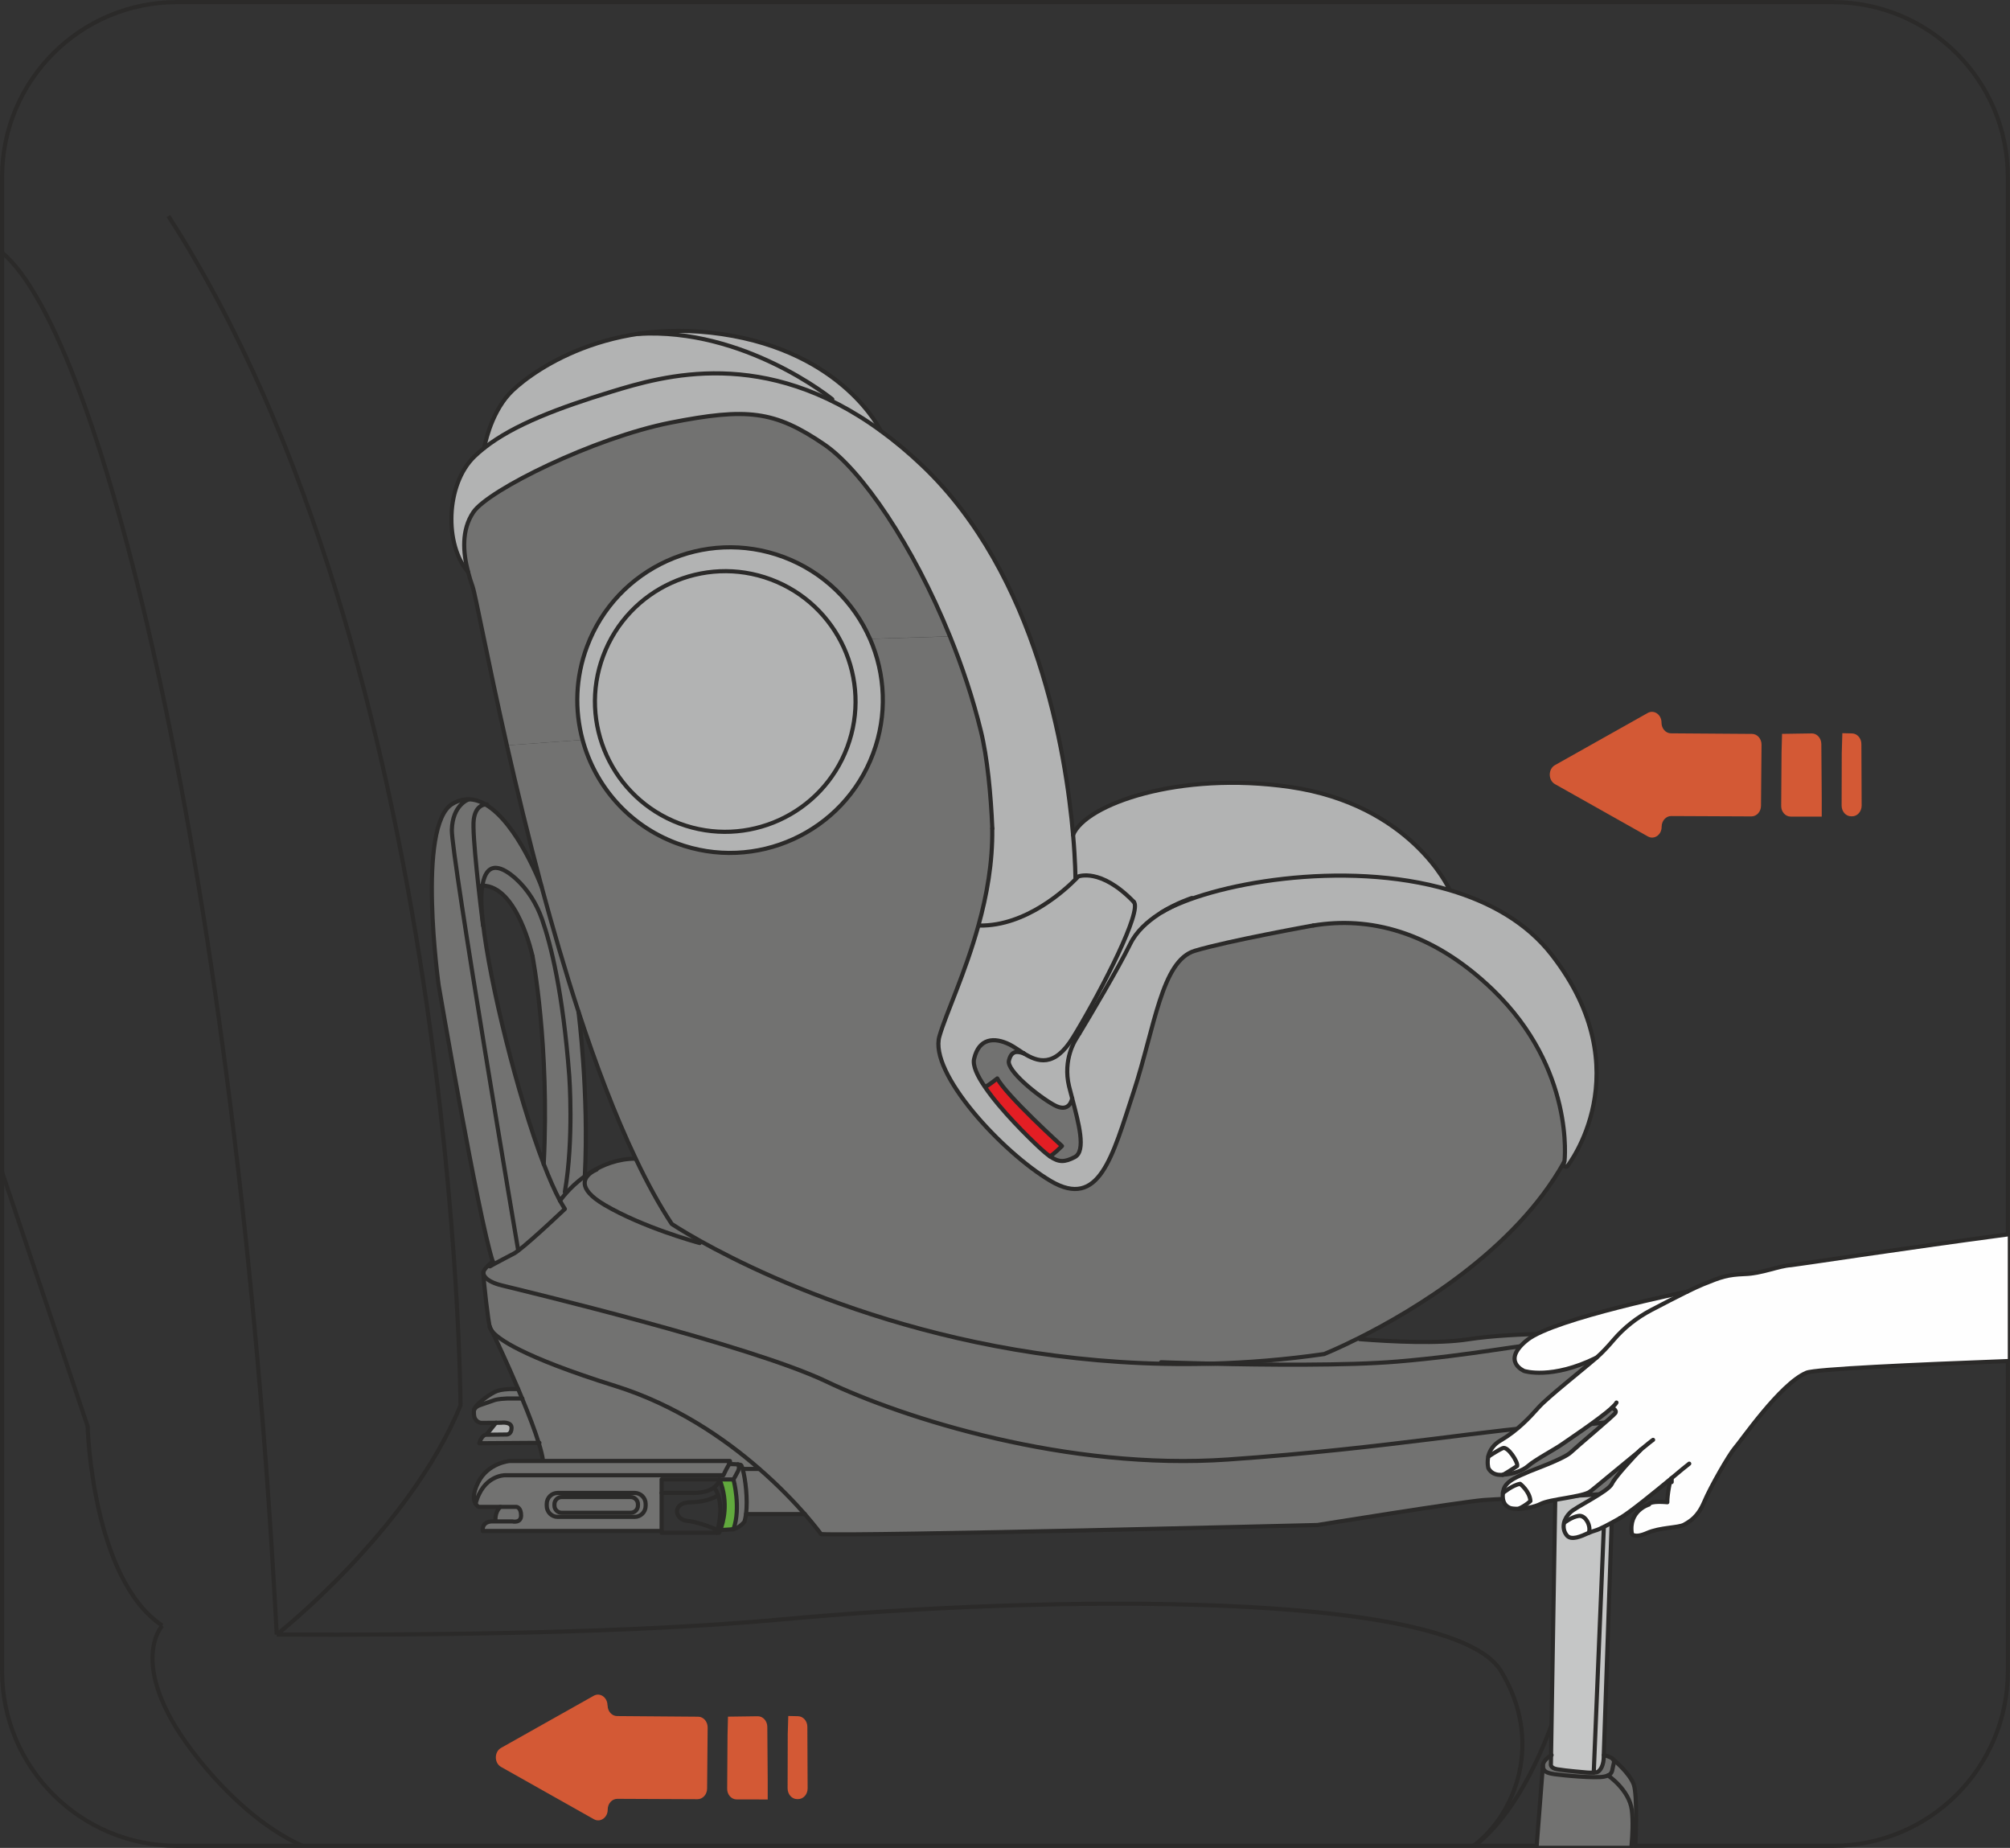 <?xml version="1.0" encoding="UTF-8"?>
<!DOCTYPE svg PUBLIC "-//W3C//DTD SVG 1.1//EN" "http://www.w3.org/Graphics/SVG/1.1/DTD/svg11.dtd">
<!-- Creator: CorelDRAW 2018 (64-Bit) -->
<svg xmlns="http://www.w3.org/2000/svg" xml:space="preserve" width="36.919mm" height="33.934mm" version="1.1" style="shape-rendering:geometricPrecision; text-rendering:geometricPrecision; image-rendering:optimizeQuality; fill-rule:evenodd; clip-rule:evenodd"
viewBox="0 0 446.71 410.59"
 xmlns:xlink="http://www.w3.org/1999/xlink">
 <rect x="0" y="0" width="446.71" height="410.59" fill="#333333" stroke="none"/>
 <defs>
  <style type="text/css">
   <![CDATA[
    .str1 {stroke:#2B2A29;stroke-width:0.92;stroke-miterlimit:10}
    .str0 {stroke:#2B2A29;stroke-width:0.92;stroke-linecap:round;stroke-linejoin:round;stroke-miterlimit:4}
    .fil0 {fill:none;fill-rule:nonzero}
    .fil7 {fill:#FEFEFE;fill-rule:nonzero}
    .fil3 {fill:#C5C6C6;fill-rule:nonzero}
    .fil4 {fill:#B2B3B3;fill-rule:nonzero}
    .fil2 {fill:#727271;fill-rule:nonzero}
    .fil5 {fill:#E31E24;fill-rule:nonzero}
    .fil1 {fill:#D35935;fill-rule:nonzero}
    .fil6 {fill:#61A93D;fill-rule:nonzero}
   ]]>
  </style>
 </defs>
 <g id="图层_x0020_1">
  <path class="fil0 str0" d="M446.24 305.59l0 65.7c0,21.45 -17.38,38.84 -38.86,38.84l-112.8 0 -59.09 0 -196.19 0c-21.45,0 -38.84,-17.39 -38.84,-38.84l0 -146.47 0 -185.48c0,-21.45 17.39,-38.87 38.84,-38.87l64.37 0 303.7 0c21.47,0 38.86,17.42 38.86,38.87l0 235.37 0 30.89z"/>
  <path class="fil0 str1" d="M61.5 363.19c0,0 29.38,-23.04 40.85,-50.92 0,0 -0.64,-164.55 -64.93,-264.27"/>
  <path class="fil0 str1" d="M36.07 361.2c-15.68,-10.42 -16.6,-44.31 -16.6,-44.31l-19.01 -56.46m0 -204.31c22.17,18.4 52.21,138.78 61.04,307.07"/>
  <path class="fil0 str1" d="M36.07 361.2c0,0 -8.62,9.16 8.43,30.14 5.89,7.24 13.85,14.82 22.68,18.78m260.32 0c9.52,-7.23 15.56,-23.34 6.06,-38.86 -10.93,-17.88 -100.34,-16.9 -160.19,-11.41 -32.68,2.99 -76.5,3.5 -111.87,3.33"/>
  <path class="fil0 str1" d="M335.09 321.98c0,0 22.81,-1.78 19.28,21.92 -6.69,44.96 -19.51,60.77 -26.64,66.22"/>
  <path class="fil1" d="M175.07 385.63l-0.03 11.74c-0,1.31 0.94,2.37 2.1,2.38l0.22 0c1.18,0.01 2.14,-1.06 2.13,-2.39l-0.06 -13.67c-0,-1.29 -0.93,-2.34 -2.08,-2.36l-2.16 -0.05 -0.13 4.35zm-13.27 -4.2l6.59 -0.09c1.17,-0.02 2.13,1.04 2.14,2.35l0.09 11.99 0 4.15 -6.9 -0.01c-1.18,0 -2.13,-1.07 -2.11,-2.38l0.08 -11.9 0.1 -4.1zm-26.79 -2.5l0 0c0.01,-1.77 -1.65,-2.94 -3.06,-2.14l-20.59 11.58c-1.55,0.87 -1.55,3.36 0,4.23l20.63 11.62c1.4,0.79 3.06,-0.35 3.07,-2.1l0 -0.07c0.01,-1.31 0.96,-2.36 2.13,-2.36l17.83 0.08c1.16,0 2.11,-1.04 2.13,-2.34l0.12 -13.59c0.01,-1.31 -0.93,-2.39 -2.1,-2.4l-18.03 -0.14c-1.17,-0.01 -2.12,-1.08 -2.1,-2.39z"/>
  <path class="fil1" d="M409.32 167.26l-0.03 11.74c-0,1.31 0.94,2.37 2.1,2.38l0.22 0c1.17,0.01 2.13,-1.06 2.13,-2.39l-0.06 -13.67c-0,-1.29 -0.92,-2.33 -2.07,-2.36l-2.16 -0.05 -0.13 4.35zm-13.27 -4.2l6.59 -0.1c1.17,-0.02 2.13,1.04 2.14,2.35l0.09 11.99 0 4.15 -6.9 -0.01c-1.18,0 -2.13,-1.07 -2.11,-2.38l0.08 -11.9 0.11 -4.1zm-26.79 -2.5l0 0c0.01,-1.77 -1.65,-2.94 -3.07,-2.14l-20.6 11.58c-1.55,0.87 -1.55,3.36 0,4.23l20.64 11.62c1.4,0.79 3.05,-0.35 3.06,-2.1l0 -0.07c0.01,-1.31 0.96,-2.37 2.13,-2.36l17.83 0.08c1.16,0 2.11,-1.04 2.12,-2.34l0.12 -13.59c0.01,-1.31 -0.93,-2.39 -2.1,-2.4l-18.03 -0.13c-1.17,-0.01 -2.11,-1.08 -2.1,-2.39z"/>
  <g id="_1136414592">
   <path class="fil2" d="M358.4 331.77c-3.05,0.32 -7.88,0.57 -12.75,0.81 -6.64,0.27 -13.37,0.53 -15.91,0.72 -5.48,0.47 -36.95,5.55 -36.95,5.55 0,0 -101.29,2.51 -110.32,2.02 0,0 -1.25,-1.73 -3.62,-4.46 -2.31,-2.64 -5.73,-6.24 -10.13,-10.06 -7.77,-6.77 -18.61,-14.21 -31.92,-18.38 -20.94,-6.56 -26.19,-10.56 -27.49,-12.22l-0.02 -0.02c-0.24,-0.49 -0.37,-0.79 -0.42,-0.86l0 -0.01c-0.3,-0.54 -1.45,-10.38 -1.45,-12.01 0.03,0.46 0.42,1.85 4.12,2.77 4.47,1.11 55.08,13.2 72.15,21.36 17.07,8.16 53.64,19.8 89.24,17.31 35.61,-2.47 60.92,-7.15 72.38,-7.4 11.45,-0.26 20.18,-2.22 20.18,-2.22l0.07 0c0,0.35 -0.02,0.65 -0.07,0.93 -0.64,3.53 -2.74,14.47 -3.93,15.59 -0.23,0.22 -1.4,0.42 -3.16,0.59z"/>
   <path class="fil2" d="M129.97 261.37c0.47,-0.35 0.96,-0.69 1.48,-0.99l0.05 0.08c-1.53,1.04 -3.55,3.48 2.86,7.26 8.48,4.99 20.37,8.28 21.11,8.46l0.21 -0.42c15.44,8.61 57.69,28.73 113.41,27.23 11.8,0.26 30.32,0.47 41.46,-0.47 17.32,-1.46 28.05,-3.93 33.59,-3.99 5.55,-0.07 13.32,0.49 15.02,-0.3 0.34,0.25 0.62,0.52 0.86,0.84 1.34,1.81 5.45,11.37 5.55,15.59l-0.06 0c0,0 -8.73,1.97 -20.18,2.22 -11.45,0.25 -36.76,4.93 -72.37,7.4 -35.61,2.49 -72.17,-9.15 -89.24,-17.3 -17.07,-8.16 -67.68,-20.25 -72.15,-21.36 -3.71,-0.93 -4.08,-2.32 -4.12,-2.78 -0.02,-0.12 0,-0.17 0,-0.17 0.12,-0.82 1.86,-2.22 2.08,-2.39 0.07,0.17 0.11,0.32 0.17,0.47l0.07 0.13c1.14,-0.6 3.13,-1.68 4.46,-2.36 0.23,-0.11 0.6,-0.37 1.04,-0.7 3.11,-2.37 10.29,-9.2 10.29,-9.2 -0.35,-0.54 -0.7,-1.14 -1.09,-1.84 0,0 0.5,-0.74 1.46,-1.8 0.93,-1.05 2.29,-2.39 4.05,-3.63z"/>
   <path class="fil2" d="M363.08 396.48c0.88,2.42 0.41,12.56 0.36,13.65l-0.84 0c0.21,-2.4 0.37,-5.54 0.06,-7.95 -0.57,-4.51 -5.3,-7.69 -5.3,-7.69 1.03,-0.47 0.93,-1.21 1.15,-2.07 0.13,-0.55 0.34,-1.01 0.06,-1.41l0.02 -0.02c0,0 3.55,2.92 4.49,5.48z"/>
   <path class="fil2" d="M341.51 410.12l1.39 -17.82c0,1.28 0.84,1.65 2.56,1.9 1.71,0.25 9.15,0.96 11.06,0.54 0.33,-0.07 0.62,-0.15 0.84,-0.26 0,0 4.72,3.18 5.3,7.69 0.31,2.4 0.15,5.55 -0.06,7.94l-21.08 0z"/>
   <path class="fil2" d="M358.57 391.01c0.27,0.41 0.07,0.86 -0.07,1.41 -0.22,0.85 -0.12,1.6 -1.14,2.07 -0.22,0.1 -0.5,0.18 -0.84,0.26 -1.92,0.42 -9.36,-0.29 -11.07,-0.54 -1.72,-0.25 -2.56,-0.62 -2.56,-1.9 0,-1.09 1.41,-2.02 1.81,-2.27l-0.03 1.89c0,0 -0.26,0.93 1.45,1.21 1.72,0.3 6.49,0.71 6.49,0.71 0,0 0.84,0.07 1.58,0.02 0.42,-0.02 0.79,-0.08 0.97,-0.22 0.52,-0.37 1.25,-1.36 1.25,-3.46l0 -0.2 0.02 0c1.34,0.33 1.93,0.67 2.13,1.04z"/>
   <path class="fil3" d="M354.2 393.85c-0.74,0.05 -1.58,-0.02 -1.58,-0.02 0,0 -4.78,-0.41 -6.5,-0.71 -1.71,-0.28 -1.44,-1.21 -1.44,-1.21l0.03 -1.89 0.94 -57.45c4.88,-0.24 9.7,-0.49 12.75,-0.81l-1.98 58.2 0 0.2c0,2.1 -0.73,3.09 -1.25,3.46 -0.18,0.14 -0.56,0.2 -0.98,0.22z"/>
   <path class="fil2" d="M354.8 296.3c0,0 2.64,0.59 4.36,1.93 -1.7,0.79 -9.47,0.23 -15.02,0.3 -5.53,0.05 -16.27,2.52 -33.58,3.99 -11.14,0.94 -29.65,0.74 -41.46,0.47 8.12,-0.22 16.53,-0.89 25.19,-2.14 0,0 3.04,-1.21 7.76,-3.58l0.13 0.27c7.17,0.56 17.53,1.06 24,0.05 10.7,-1.67 28.63,-1.3 28.63,-1.3z"/>
   <path class="fil4" d="M233.34 256.92c1.97,1.39 3.29,1.34 5.52,0.18 2.58,-1.33 0.87,-7.56 -0.57,-13.05l0 -0.02c-0.25,-0.92 -0.49,-1.81 -0.69,-2.66 -1.45,-5.97 1.45,-10.34 1.45,-10.34 0,0 0.3,-0.51 0.82,-1.38 2.28,-3.77 8.58,-14.33 11.33,-19.93 1.34,-2.76 3.82,-4.96 6.29,-6.58 0.23,-0.15 0.46,-0.28 0.67,-0.43 10.58,-6.34 40.53,-11.87 63.89,-4.98 9.14,2.69 17.27,7.27 22.85,14.45 20.16,25.95 3.41,46.99 3.41,46.99 0,0 -0.94,0.44 -0.73,-0.88 0.04,-0.08 0.08,-0.17 0.13,-0.25 0,0 2.4,-20.43 -15.93,-38.11 -13.72,-13.22 -27.75,-16.31 -39.89,-14.3 0,0 -18.92,3.4 -26.34,5.64 -7.4,2.22 -8.88,16.98 -13.61,31.38 -4.74,14.41 -7.61,26.15 -18.43,19.75 -10.81,-6.41 -27.06,-24 -24.71,-32.14 1.45,-5.05 5.7,-13.91 8.68,-24.66l0.17 0.05c10.44,0.17 19.26,-8.12 21.44,-10.35 0.34,-0.35 0.52,-0.55 0.52,-0.55 0,0 4.94,-2.05 12.36,5.63 1.9,1.98 -7,19.27 -12.75,28.87 -0.27,0.44 -0.52,0.86 -0.77,1.26 -4.15,6.78 -7.87,5.42 -10.93,3.52l-0.02 0c-1.11,-0.7 -2.13,-1.46 -3.06,-1.93 -3.48,-1.75 -6.88,-1.45 -7.94,3.15 -0.35,1.51 0.71,3.79 2.42,6.27 3.48,5.14 9.7,11.21 12.06,13.42 0.91,0.84 1.67,1.5 2.36,1.97z"/>
   <path class="fil2" d="M269.09 303c-55.72,1.5 -97.97,-18.62 -113.41,-27.23 -4.17,-2.32 -6.39,-3.81 -6.39,-3.81 -2.8,-4.26 -5.47,-9.15 -8.02,-14.53 -4.63,-9.71 -8.88,-20.96 -12.72,-32.68 -2.98,-9.1 -5.7,-18.5 -8.17,-27.66 -2.98,-11.12 -5.57,-21.92 -7.73,-31.47l16.82 -1.23c2.76,10.21 10.23,18.99 20.89,22.98 17.56,6.56 37.12,-2.36 43.68,-19.92 3.23,-8.61 2.72,-17.69 -0.69,-25.49l17.78 -0.55c2.73,6.73 5.11,13.86 6.88,21.07 1.43,5.79 2.22,14.11 2.54,21.63 0.1,7.59 -1.23,14.9 -3.06,21.51 -2.98,10.75 -7.23,19.61 -8.68,24.66 -2.36,8.14 13.89,25.73 24.71,32.14 10.82,6.41 13.69,-5.33 18.43,-19.75 4.73,-14.4 6.21,-29.16 13.61,-31.38 7.41,-2.24 26.34,-5.64 26.34,-5.64 12.14,-2.01 26.17,1.08 39.9,14.3 18.32,17.68 15.92,38.11 15.92,38.11 -0.05,0.08 -0.1,0.17 -0.13,0.25 -10.97,19.65 -33.58,33 -45.53,38.99 -4.71,2.37 -7.76,3.58 -7.76,3.58 -8.66,1.25 -17.07,1.92 -25.19,2.14z"/>
   <path class="fil4" d="M258.14 202.71c-0.22,0.15 -0.44,0.29 -0.67,0.44 -2.47,1.61 -4.94,3.82 -6.29,6.58 -2.74,5.6 -9.05,16.16 -11.32,19.92l-0.64 -0.38c5.75,-9.6 14.65,-26.89 12.75,-28.88 -7.42,-7.69 -12.37,-5.63 -12.37,-5.63 0,0 -0.18,0.2 -0.52,0.55l-0.08 -0.08c0,-0.03 0,-3.7 -0.52,-9.7 2.77,-6.85 23.63,-14.21 48.17,-10.66 26.98,3.92 35.44,22.7 35.44,22.7l-0.05 0.17c-23.36,-6.89 -53.31,-1.36 -63.89,4.98z"/>
   <path class="fil4" d="M239.22 229.26l0.64 0.39c-0.52,0.87 -0.82,1.38 -0.82,1.38 0,0 -2.89,4.37 -1.45,10.34 0.2,0.84 0.44,1.73 0.69,2.66l0 0.02c-0.05,0.26 -0.6,3.38 -4.05,1.46 -3.59,-2 -10.55,-7.64 -10.01,-9.84 0.56,-2.34 1.93,-2.07 3.28,-1.63l0.02 0c3.06,1.9 6.78,3.27 10.93,-3.51 0.25,-0.41 0.51,-0.82 0.77,-1.26z"/>
   <path class="fil2" d="M238.28 244.05c1.45,5.5 3.15,11.72 0.57,13.05 -2.22,1.16 -3.55,1.21 -5.52,-0.18 0.7,-0.29 2.68,-2.27 2.68,-2.27 0,0 -12.32,-11.13 -14.38,-15.02 0,0 -2,1.61 -2.5,1.76l-0.21 0.14c-1.72,-2.49 -2.78,-4.76 -2.42,-6.27 1.06,-4.59 4.46,-4.89 7.94,-3.15 0.93,0.47 1.95,1.23 3.06,1.93 -1.35,-0.44 -2.73,-0.7 -3.28,1.63 -0.54,2.2 6.42,7.84 10.01,9.84 3.44,1.92 4,-1.2 4.05,-1.46z"/>
   <path class="fil4" d="M239.01 195.22l0.08 0.09c-2.19,2.22 -11,10.51 -21.44,10.34l-0.17 -0.05c1.84,-6.61 3.16,-13.92 3.06,-21.51 -0.32,-7.52 -1.11,-15.84 -2.54,-21.63 -1.76,-7.21 -4.15,-14.34 -6.88,-21.07 -8.19,-20.22 -19.59,-36.94 -27.92,-42.62 -11.1,-7.57 -17.19,-8.19 -34.17,-4.86 -16.97,3.35 -40.48,14.97 -43.82,19.88 -2.67,3.92 -2.34,8.93 -1.17,13.32 -5.3,-5.98 -5.05,-19.46 1.39,-25.68 0.68,-0.65 1.41,-1.28 2.19,-1.9 6.58,-5.18 16.6,-8.91 28.22,-12.48 11.64,-3.56 34.06,-10.18 59.86,8.65 3.02,2.2 6.12,4.76 9.23,7.72 25.62,24.32 31.97,63.91 33.55,82.11 0.52,6 0.52,9.67 0.52,9.7z"/>
   <path class="fil5" d="M236.01 254.64c0,0 -1.97,1.98 -2.68,2.27 -0.69,-0.47 -1.45,-1.13 -2.36,-1.97 -2.35,-2.2 -8.58,-8.27 -12.06,-13.42l0.2 -0.14c0.5,-0.15 2.51,-1.77 2.51,-1.77 2.07,3.89 14.38,15.02 14.38,15.02z"/>
   <path class="fil2" d="M211.12 141.39l-17.78 0.55c-3.55,-8.11 -10.26,-14.82 -19.2,-18.18 -17.56,-6.56 -37.12,2.34 -43.68,19.9 -2.59,6.9 -2.77,14.11 -0.99,20.72l-16.82 1.23c-4.36,-19.26 -6.98,-33.49 -7.63,-35.32 -0.35,-0.99 -0.7,-2.07 -0.98,-3.18 -1.16,-4.39 -1.49,-9.4 1.17,-13.32 3.33,-4.91 26.85,-16.53 43.82,-19.88 16.99,-3.33 23.07,-2.71 34.17,4.86 8.33,5.69 19.73,22.41 27.92,42.62z"/>
   <path class="fil4" d="M195.71 95.67l-0.02 0.02c-25.8,-18.82 -48.22,-12.21 -59.86,-8.64 -11.62,3.56 -21.65,7.3 -28.22,12.48 0,0 1.22,-7.25 5.55,-11.99 3.27,-3.58 20.27,-17.27 47.26,-13.3 27,3.97 35.29,21.44 35.29,21.44z"/>
   <path class="fil4" d="M188.3 166.01c5.6,-14.99 -2,-31.66 -16.97,-37.27 -14.98,-5.6 -31.67,2 -37.27,16.99 -5.6,14.97 2,31.65 16.97,37.25 14.98,5.6 31.67,-2.01 37.27,-16.97zm5.05 -24.07c3.41,7.8 3.92,16.89 0.69,25.5 -6.56,17.56 -26.12,26.47 -43.68,19.92 -10.66,-3.99 -18.13,-12.77 -20.89,-22.98 -1.78,-6.61 -1.6,-13.82 0.99,-20.72 6.56,-17.56 26.12,-26.46 43.68,-19.9 8.94,3.36 15.66,10.07 19.2,18.18z"/>
   <path class="fil4" d="M171.33 128.74c14.97,5.62 22.57,22.29 16.97,37.27 -5.6,14.97 -22.29,22.57 -37.27,16.97 -14.97,-5.6 -22.57,-22.29 -16.97,-37.26 5.6,-14.98 22.28,-22.59 37.27,-16.99z"/>
   <path class="fil2" d="M178.86 336.42l-13.07 0c0.42,-3.23 -0.13,-7.85 -0.73,-9.97l0.23 -0.05 3.41 0 0.03 -0.03c4.39,3.82 7.81,7.41 10.13,10.06z"/>
   <path class="fil2" d="M164 325.38c-0.74,-0.09 -1.78,-0.07 -1.93,-0.07 0.3,-0.64 0.15,-0.69 0.15,-0.69l-41.54 0 0 -0.09c-0.14,-1.06 -0.47,-2.41 -0.96,-3.95 -0.87,-2.84 -2.22,-6.36 -3.68,-9.86 -0.29,-0.71 -0.57,-1.4 -0.87,-2.11 -2.39,-5.59 -4.84,-10.85 -5.84,-12.88 1.31,1.66 6.56,5.67 27.5,12.23 13.3,4.17 24.15,11.61 31.92,18.38l-0.03 0.03 -3.41 0 -0.23 0.05c-0.1,-0.39 -0.22,-0.67 -0.32,-0.87 -0.07,-0.1 -0.37,-0.17 -0.74,-0.18z"/>
   <path class="fil2" d="M165.05 326.44c0.61,2.12 1.16,6.74 0.74,9.98 -0.08,0.64 -0.2,1.21 -0.35,1.69 0,0 -1.01,1.35 -2.42,1.63 1.68,-4.71 -0.01,-11.03 -0.01,-11.03 0,0 0.47,-0.79 0.99,-1.8 0.45,-0.87 0.1,-1.41 0,-1.53 0.37,0.02 0.67,0.08 0.74,0.18 0.1,0.2 0.22,0.49 0.32,0.87z"/>
   <path class="fil2" d="M143.49 334.6l0 -0.44c0,-1.34 -1.09,-2.44 -2.44,-2.44l-17.12 0c-1.34,0 -2.42,1.09 -2.42,2.44l0 0.44c0,1.34 1.08,2.44 2.42,2.44l17.12 0c1.34,0 2.44,-1.09 2.44,-2.44zm20.51 -9.22c0.1,0.11 0.45,0.65 0,1.53 -0.52,1.01 -0.99,1.8 -0.99,1.8l-3.1 0 -12.86 0 0 3.01 0 8.45 -39.76 0c-0.17,-2.16 1.98,-2.12 1.98,-2.12l0.86 0 3.75 0c0,0 1.93,0.47 1.93,-1.33 0,-1.8 -1.03,-1.9 -1.03,-1.9l-3.57 0 -4.82 0c0,0 -0.38,-0.17 -0.69,-0.68 1.61,-6.34 6.44,-6.36 6.49,-6.36l48.59 0c0,0 0.39,-0.91 1.01,-2 0.11,-0.18 0.2,-0.35 0.26,-0.47l0.02 0c0.15,0 1.19,-0.02 1.93,0.07z"/>
   <path class="fil6" d="M163 328.71c0,0 1.69,6.32 0.02,11.03 -0.07,0.03 -0.12,0.03 -0.19,0.05l-2.76 0.18c0.61,-1.57 1.97,-6.05 -0.17,-11.27l3.1 0z"/>
   <path class="fil2" d="M162.21 324.63c0,0 0.15,0.05 -0.15,0.69l-0.02 0c-0.06,0.11 -0.14,0.29 -0.26,0.47 -0.62,1.09 -1.01,2 -1.01,2l-48.59 0c-0.05,0 -4.87,0.02 -6.49,6.36 -0.46,-0.72 -0.74,-2.15 0.56,-4.74 2.19,-4.39 7.03,-4.77 7.03,-4.77l7.38 0 41.54 0z"/>
   <path class="fil2" d="M131.5 260.46l-0.05 -0.08c2.64,-1.63 5.94,-2.92 9.81,-2.94l0.02 -0.02c2.56,5.38 5.23,10.27 8.02,14.53 0,0 2.22,1.5 6.39,3.82l-0.22 0.42c-0.74,-0.18 -12.63,-3.47 -21.11,-8.46 -6.41,-3.79 -4.39,-6.22 -2.86,-7.27z"/>
   <path class="fil2" d="M141.78 334.53l0 -0.3c0,-0.87 -0.72,-1.6 -1.62,-1.6l-15.34 0c-0.87,0 -1.6,0.73 -1.6,1.6l0 0.3c0,0.87 0.73,1.6 1.6,1.6l15.34 0c0.89,0 1.62,-0.72 1.62,-1.6zm1.71 -0.37l0 0.44c0,1.34 -1.09,2.44 -2.44,2.44l-17.12 0c-1.35,0 -2.42,-1.09 -2.42,-2.44l0 -0.44c0,-1.34 1.08,-2.44 2.42,-2.44l17.12 0c1.35,0 2.44,1.09 2.44,2.44z"/>
   <path class="fil2" d="M141.78 334.23l0 0.3c0,0.87 -0.72,1.6 -1.62,1.6l-15.34 0c-0.87,0 -1.6,-0.72 -1.6,-1.6l0 -0.3c0,-0.87 0.73,-1.6 1.6,-1.6l15.34 0c0.89,0 1.62,0.73 1.62,1.6z"/>
   <path class="fil2" d="M107.23 196.79c-0.1,0.57 -0.18,1.23 -0.22,1.97 -0.08,1.55 0.03,3.67 0.32,6.21l-0.05 0c-0.46,-3.63 -2.42,-19.71 -1.98,-22.89 0.37,-2.8 1.92,-3.27 2.59,-3.33 7.18,4.14 12.49,18.33 12.49,18.33 2.48,9.17 5.2,18.57 8.17,27.67 0,0 2.37,18.35 1.41,36.63 -1.76,1.24 -3.12,2.59 -4.05,3.63l-0.37 -0.11c2.04,-11.7 0.99,-25.78 0.99,-25.78 -1.41,-18.67 -4.1,-29.26 -6.04,-34.78 -1.21,-3.45 -3.15,-6.61 -5.85,-9.07 -2.83,-2.52 -6.44,-4.39 -7.42,1.53z"/>
   <path class="fil2" d="M126.54 239.1c0,0 1.04,14.08 -0.99,25.78l0.37 0.11c-0.96,1.06 -1.46,1.8 -1.46,1.8 -1.15,-2.13 -2.37,-4.93 -3.62,-8.17 1.34,-26.41 -2.49,-46.16 -2.49,-46.16 0,0 -3.35,-15.63 -11.11,-15.68 0.97,-5.92 4.59,-4.05 7.42,-1.53 2.71,2.46 4.64,5.62 5.85,9.07 1.93,5.52 4.62,16.11 6.04,34.78z"/>
   <path class="fil2" d="M120.83 258.63c1.25,3.25 2.47,6.04 3.62,8.17 0.38,0.69 0.74,1.3 1.09,1.84 0,0 -7.18,6.83 -10.3,9.2l-0.11 -0.17c0,0 -14.84,-87.69 -14.72,-93.26 0.13,-5.57 3.67,-6.76 3.67,-6.76l0 -0.05c1.31,0 2.59,0.42 3.8,1.14 -0.68,0.07 -2.22,0.54 -2.6,3.33 -0.44,3.18 1.53,19.26 1.98,22.89l0.05 0c1.5,13.36 7.69,38.45 13.5,53.67z"/>
   <path class="fil2" d="M119.71 320.59l-13.19 0.09c0,0 0.5,-1.89 1.58,-1.89l0.07 0c1.34,0 4.46,-0.05 4.46,-0.05 0,0 1.06,0 1.06,-1.48 0,-1.45 -2.29,-1.14 -2.29,-1.14l-1.18 0.02 -3.32 0.02c0,0 -1.43,-0.18 -1.55,-1.78 -0.05,-0.33 -0.03,-0.67 -0.02,-0.98 0,0 0.2,-0.79 1.33,-1.17 1.16,-0.39 3.2,-1.11 3.2,-1.11 0,0 0.79,-0.3 2.78,-0.37l3.4 0c1.46,3.5 2.81,7.01 3.68,9.86z"/>
   <path class="fil2" d="M116.03 310.73l-3.4 0c-1.98,0.07 -2.77,0.37 -2.77,0.37 0,0 -2.04,0.72 -3.2,1.11 -1.13,0.38 -1.33,1.17 -1.33,1.17 0,-1.14 3.2,-3.4 4.56,-4.08 0.75,-0.39 1.61,-0.61 3.33,-0.67 0.89,-0.02 1.93,0 1.93,0 0.3,0.71 0.59,1.4 0.87,2.1z"/>
   <path class="fil2" d="M114.78 334.82c0,0 1.02,0.1 1.02,1.9 0,1.8 -1.93,1.33 -1.93,1.33l-3.75 0 0 -0.39c-0.06,-1.93 1.09,-2.84 1.09,-2.84l3.57 0z"/>
   <path class="fil2" d="M109.52 280.29c-3.2,-9.66 -12.02,-61.37 -12.02,-61.37 0,0 -4.96,-35.59 3.06,-40.31 1.2,-0.71 2.39,-1.03 3.54,-1.02l0 0.06c0,0 -3.54,1.19 -3.67,6.76 -0.12,5.57 14.72,93.26 14.72,93.26l0.12 0.17c-0.44,0.33 -0.81,0.59 -1.04,0.7 -1.33,0.68 -3.32,1.75 -4.46,2.36l-0.07 -0.14c-0.05,-0.15 -0.1,-0.3 -0.17,-0.47z"/>
   <path class="fil4" d="M113.69 317.26c0,1.48 -1.06,1.48 -1.06,1.48 0,0 -3.11,0.05 -4.46,0.05l0 -0.1 2.05 -2.56 1.18 -0.02c0,0 2.29,-0.3 2.29,1.14z"/>
  </g>
  <path class="fil0 str0" d="M347.57 258.29c-0.22,1.32 0.73,0.88 0.73,0.88 0,0 16.75,-21.04 -3.41,-46.99 -5.57,-7.18 -13.71,-11.75 -22.84,-14.44 -23.36,-6.9 -53.32,-1.37 -63.9,4.98"/>
  <path class="fil0 str0" d="M251.98 200.39c-7.42,-7.69 -12.36,-5.63 -12.36,-5.63 0,0 -0.18,0.2 -0.52,0.55 -2.19,2.22 -11,10.51 -21.44,10.34"/>
  <path class="fil0 str0" d="M220.54 184.09c-0.32,-7.52 -1.11,-15.84 -2.54,-21.63 -1.76,-7.22 -4.15,-14.35 -6.88,-21.07 -8.19,-20.21 -19.59,-36.93 -27.92,-42.62 -11.1,-7.57 -17.19,-8.19 -34.17,-4.86 -16.97,3.35 -40.48,14.96 -43.82,19.88 -2.67,3.92 -2.34,8.93 -1.17,13.32 0.28,1.11 0.62,2.19 0.98,3.18 0.65,1.83 3.27,16.06 7.63,35.32 2.17,9.55 4.76,20.35 7.73,31.47 2.48,9.16 5.2,18.57 8.17,27.66 3.84,11.73 8.09,22.97 12.72,32.68 2.55,5.38 5.22,10.28 8.02,14.53 0,0 2.22,1.5 6.39,3.82 15.44,8.61 57.69,28.73 113.41,27.23 8.12,-0.22 16.53,-0.89 25.19,-2.14 0,0 3.04,-1.21 7.76,-3.58 11.94,-5.99 34.56,-19.34 45.53,-38.99 0.04,-0.08 0.08,-0.17 0.13,-0.25 0,0 2.4,-20.43 -15.92,-38.11 -13.73,-13.22 -27.75,-16.31 -39.9,-14.29"/>
  <path class="fil0 str0" d="M120.38 197.07c0,0 -5.31,-14.2 -12.49,-18.33 -1.21,-0.73 -2.49,-1.14 -3.8,-1.14 -1.15,-0.02 -2.34,0.3 -3.54,1.01 -8.02,4.72 -3.06,40.31 -3.06,40.31 0,0 8.83,51.72 12.02,61.37 0.07,0.17 0.12,0.32 0.17,0.47"/>
  <path class="fil0 str0" d="M104.09 177.65c0,0 -3.53,1.19 -3.67,6.76 -0.12,5.57 14.72,93.26 14.72,93.26"/>
  <path class="fil0 str0" d="M118.35 212.46c0,0 -3.35,-15.63 -11.12,-15.68l-0.22 0"/>
  <path class="fil0 str0" d="M108.88 281.38c0,0 0.33,-0.18 0.87,-0.49 1.15,-0.61 3.13,-1.68 4.46,-2.36 0.23,-0.12 0.61,-0.37 1.04,-0.71 3.11,-2.37 10.29,-9.2 10.29,-9.2 -0.35,-0.54 -0.7,-1.15 -1.09,-1.84 -1.14,-2.13 -2.37,-4.93 -3.62,-8.17 -5.82,-15.22 -12.01,-40.31 -13.51,-53.67 -0.29,-2.54 -0.4,-4.66 -0.32,-6.21 0.03,-0.74 0.11,-1.4 0.21,-1.97 0.98,-5.92 4.59,-4.05 7.42,-1.53 2.7,2.45 4.64,5.62 5.85,9.07 1.93,5.51 4.62,16.11 6.04,34.78 0,0 1.04,14.08 -0.99,25.78"/>
  <path class="fil0 str0" d="M108.21 178.72c0,0 -0.12,-0.02 -0.32,0.02 -0.68,0.07 -2.22,0.54 -2.6,3.33 -0.44,3.18 1.53,19.26 1.98,22.89 0.05,0.46 0.09,0.73 0.09,0.73"/>
  <path class="fil0 str0" d="M118.35 212.46c0,0 3.83,19.76 2.49,46.16l0 0.05"/>
  <path class="fil0 str0" d="M124.45 266.8c0,0 0.5,-0.74 1.46,-1.8 0.93,-1.04 2.29,-2.39 4.05,-3.63 0.47,-0.35 0.96,-0.7 1.48,-0.99 2.64,-1.63 5.94,-2.92 9.81,-2.94"/>
  <path class="fil0 str0" d="M109.32 295.75c0.99,2.04 3.45,7.28 5.84,12.88 0.3,0.71 0.59,1.4 0.87,2.1 1.46,3.5 2.81,7.01 3.69,9.85 0.49,1.55 0.82,2.89 0.96,3.95"/>
  <path class="fil0 str0" d="M108.88 294.87c0.05,0.07 0.18,0.37 0.42,0.86"/>
  <path class="fil0 str0" d="M107.43 282.85c0,1.64 1.14,11.47 1.45,12.01"/>
  <path class="fil0 str0" d="M109.53 280.28l-0.02 0.02c-0.22,0.17 -1.97,1.56 -2.08,2.39"/>
  <path class="fil0 str0" d="M107.43 282.68c0,0 -0.02,0.05 0,0.17 0.03,0.46 0.42,1.85 4.12,2.77 4.47,1.11 55.08,13.2 72.15,21.36 17.07,8.16 53.64,19.8 89.24,17.31 35.61,-2.47 60.92,-7.15 72.37,-7.4 11.45,-0.26 20.18,-2.22 20.18,-2.22"/>
  <path class="fil0 str0" d="M302.18 297.55c7.17,0.56 17.53,1.06 24,0.05 10.7,-1.67 28.62,-1.3 28.62,-1.3 0,0 2.64,0.59 4.36,1.93 0.34,0.25 0.62,0.52 0.86,0.84 1.35,1.81 5.45,11.37 5.55,15.59 0,0.35 -0.02,0.65 -0.07,0.93 -0.64,3.53 -2.74,14.46 -3.94,15.59 -0.23,0.22 -1.4,0.42 -3.16,0.59 -3.05,0.32 -7.88,0.57 -12.75,0.81 -6.64,0.27 -13.37,0.52 -15.91,0.72 -5.48,0.47 -36.95,5.55 -36.95,5.55 0,0 -101.29,2.51 -110.32,2.02 0,0 -1.25,-1.73 -3.62,-4.46 -2.32,-2.64 -5.73,-6.24 -10.13,-10.06 -7.77,-6.78 -18.62,-14.21 -31.92,-18.38 -20.94,-6.56 -26.19,-10.56 -27.5,-12.23l-0.02 -0.02c-0.38,-0.5 -0.41,-0.79 -0.41,-0.86l0 -0.02"/>
  <line class="fil0 str0" x1="165.29" y1="326.39" x2="168.7" y2= "326.39" />
  <line class="fil0 str0" x1="165.79" y1="336.42" x2="178.86" y2= "336.42" />
  <path class="fil0 str0" d="M119.88 320.59l-0.17 0 -13.19 0.09c0,0 0.5,-1.89 1.58,-1.89l0.07 0c1.34,0 4.46,-0.05 4.46,-0.05 0,0 1.06,0 1.06,-1.48 0,-1.45 -2.29,-1.14 -2.29,-1.14l-1.18 0.02 -3.32 0.02c0,0 -1.43,-0.18 -1.55,-1.78 -0.05,-0.33 -0.04,-0.67 -0.02,-0.98 0,-1.14 3.2,-3.39 4.56,-4.08 0.76,-0.38 1.61,-0.6 3.33,-0.68 0.89,-0.02 1.94,0 1.94,0"/>
  <path class="fil0 str0" d="M105.33 313.39c0,0 0.2,-0.79 1.33,-1.17 1.16,-0.39 3.2,-1.11 3.2,-1.11 0,0 0.79,-0.3 2.77,-0.37l3.4 0 0.06 0"/>
  <path class="fil0 str0" d="M239.01 195.22c0,-0.03 0,-3.7 -0.52,-9.7 -1.58,-18.2 -7.94,-57.8 -33.55,-82.11 -3.11,-2.96 -6.21,-5.52 -9.23,-7.72 -25.8,-18.82 -48.22,-12.21 -59.86,-8.65 -11.62,3.57 -21.64,7.3 -28.22,12.48 -0.78,0.62 -1.51,1.25 -2.19,1.9 -6.44,6.22 -6.69,19.7 -1.39,25.68"/>
  <path class="fil0 str0" d="M195.71 95.67c0,0 -8.29,-17.47 -35.29,-21.44 -26.99,-3.97 -44,9.72 -47.26,13.3 -4.33,4.74 -5.55,11.99 -5.55,11.99"/>
  <path class="fil0 str0" d="M184.97 88.71c0,0 -19.49,-15.93 -43.11,-14.53"/>
  <path class="fil0 str0" d="M345.65 332.57l0 0.02 -0.94 57.45 -0.03 1.88c0,0 -0.26,0.93 1.45,1.21 1.72,0.31 6.5,0.71 6.5,0.71 0,0 0.84,0.07 1.58,0.02 0.42,-0.02 0.79,-0.08 0.97,-0.22 0.52,-0.37 1.25,-1.37 1.25,-3.47l0 -0.2 1.98 -58.2 0 -0.03"/>
  <line class="fil0 str0" x1="356.74" y1="332.11" x2="354.2" y2= "393.85" />
  <path class="fil0 str0" d="M344.83 389.97c0,0 -0.04,0.02 -0.12,0.07 -0.41,0.25 -1.81,1.17 -1.81,2.27 0,1.28 0.84,1.65 2.56,1.9 1.71,0.26 9.15,0.96 11.06,0.54 0.33,-0.07 0.62,-0.15 0.84,-0.25 1.03,-0.47 0.92,-1.22 1.14,-2.07 0.13,-0.56 0.34,-1.01 0.07,-1.41 -0.2,-0.37 -0.79,-0.71 -2.13,-1.04"/>
  <path class="fil0 str0" d="M358.59 390.99c0,0 3.55,2.93 4.49,5.48 0.88,2.42 0.41,12.56 0.36,13.65m-21.92 0l1.38 -17.82"/>
  <path class="fil0 str0" d="M357.36 394.49c0,0 4.73,3.18 5.3,7.69 0.31,2.4 0.15,5.54 -0.06,7.94"/>
  <path class="fil0 str0" d="M258.04 302.68c0,0 4.49,0.17 11.05,0.32 11.8,0.27 30.32,0.47 41.46,-0.47 17.32,-1.46 28.05,-3.93 33.58,-3.99 5.55,-0.07 13.32,0.49 15.02,-0.3"/>
  <path class="fil0 str0" d="M132.58 259.89c0,0 -0.5,0.18 -1.08,0.57 -1.53,1.04 -3.55,3.48 2.86,7.26 8.48,4.99 20.37,8.27 21.11,8.46 0.02,0.02 0.03,0.02 0.03,0.02"/>
  <line class="fil0 str0" x1="108.17" y1="318.69" x2="110.22" y2= "316.13" />
  <path class="fil0 str0" d="M128.56 224.74c0,0 2.37,18.35 1.41,36.63 -0.02,0.07 -0.02,0.15 -0.02,0.22"/>
  <path class="fil0 str0" d="M291.88 205.63c0,0 -18.92,3.4 -26.34,5.63 -7.4,2.22 -8.88,16.99 -13.61,31.39 -4.74,14.41 -7.62,26.15 -18.44,19.75 -10.81,-6.41 -27.06,-24 -24.71,-32.14 1.45,-5.04 5.7,-13.91 8.68,-24.66 1.84,-6.61 3.17,-13.92 3.06,-21.51"/>
  <path class="fil0 str0" d="M227.52 234.04c3.06,1.9 6.78,3.26 10.94,-3.51 0.25,-0.41 0.5,-0.83 0.77,-1.26 5.75,-9.6 14.65,-26.89 12.75,-28.88"/>
  <path class="fil0 str0" d="M238.28 244.05c1.45,5.5 3.15,11.72 0.57,13.05 -2.22,1.16 -3.55,1.21 -5.52,-0.18 -0.69,-0.47 -1.45,-1.13 -2.36,-1.97 -2.36,-2.2 -8.58,-8.28 -12.06,-13.42 -1.72,-2.49 -2.78,-4.76 -2.42,-6.27 1.06,-4.59 4.46,-4.89 7.94,-3.15 0.93,0.47 1.95,1.23 3.06,1.93"/>
  <path class="fil0 str0" d="M239.86 229.65c-0.52,0.87 -0.82,1.38 -0.82,1.38 0,0 -2.89,4.37 -1.45,10.34 0.2,0.84 0.44,1.73 0.69,2.66"/>
  <path class="fil0 str0" d="M264.89 199.53c0,0 -3.28,1.04 -6.74,3.18 -0.22,0.15 -0.44,0.29 -0.67,0.44 -2.47,1.62 -4.95,3.82 -6.29,6.58 -2.74,5.6 -9.05,16.16 -11.32,19.93"/>
  <path class="fil0 str0" d="M238.28 244.03l0 0.02c-0.05,0.26 -0.61,3.38 -4.05,1.46 -3.59,-2 -10.55,-7.64 -10.01,-9.84 0.56,-2.34 1.93,-2.07 3.28,-1.63l0.02 0"/>
  <path class="fil0 str0" d="M233.32 256.93l0.02 -0.02c0.7,-0.29 2.68,-2.27 2.68,-2.27 0,0 -12.31,-11.14 -14.38,-15.02 0,0 -2,1.61 -2.51,1.76"/>
  <path class="fil0 str0" d="M322.09 197.56c0,0 -8.46,-18.79 -35.44,-22.71 -24.54,-3.55 -45.39,3.82 -48.17,10.66"/>
  <path class="fil0 str0" d="M193.34 141.94c-3.55,-8.11 -10.26,-14.82 -19.2,-18.18 -17.56,-6.56 -37.12,2.34 -43.68,19.9 -2.59,6.9 -2.77,14.11 -0.99,20.72 2.76,10.21 10.23,18.99 20.89,22.98 17.56,6.56 37.12,-2.36 43.68,-19.92 3.23,-8.61 2.72,-17.69 -0.69,-25.5"/>
  <path class="fil0 str0" d="M134.06 145.73c-5.6,14.97 2,31.65 16.97,37.26 14.98,5.59 31.67,-2.01 37.27,-16.97 5.6,-14.99 -2,-31.66 -16.97,-37.27 -14.98,-5.6 -31.67,2 -37.27,16.99"/>
  <path class="fil0 str0" d="M162.05 325.32c-0.06,0.11 -0.14,0.29 -0.26,0.47 -0.62,1.09 -1.01,2 -1.01,2l-48.59 0c-0.05,0 -4.87,0.02 -6.49,6.35"/>
  <path class="fil0 str0" d="M147.04 340.17l-39.76 0c-0.17,-2.16 1.98,-2.12 1.98,-2.12l0.86 0 3.75 0c0,0 1.94,0.47 1.94,-1.33 0,-1.8 -1.03,-1.9 -1.03,-1.9l-3.57 0 -4.82 0c0,0 -0.38,-0.17 -0.69,-0.68 -0.45,-0.72 -0.73,-2.15 0.56,-4.74 2.19,-4.39 7.03,-4.78 7.03,-4.78l7.38 0 41.55 0c0,0 0.15,0.05 -0.15,0.69"/>
  <path class="fil0 str0" d="M159.91 328.71l-12.87 0 0 3.01 0 8.45 0 0.4 12.26 0 0.52 0c0,0 0.1,-0.2 0.25,-0.59 0.61,-1.57 1.97,-6.05 -0.17,-11.27"/>
  <path class="fil0 str0" d="M158.7 330.51c0,0 0.5,0.52 0.89,1.71 0.51,1.48 0.86,3.99 -0.13,7.76 -0.04,0.19 -0.1,0.39 -0.15,0.59"/>
  <path class="fil0 str0" d="M159.59 332.23c0,0 -1.97,1.51 -6.12,1.56 -4.15,0.06 -3.67,3.84 -0.71,4.14 2.98,0.3 6.7,2.05 6.7,2.05"/>
  <path class="fil0 str0" d="M162.05 325.32l0.02 0c0.15,0 1.19,-0.02 1.93,0.07 0.37,0.02 0.67,0.08 0.74,0.18 0.1,0.2 0.22,0.49 0.32,0.87 0.61,2.12 1.16,6.74 0.74,9.98 -0.09,0.64 -0.2,1.21 -0.35,1.69 0,0 -1.01,1.34 -2.42,1.63 -0.07,0.04 -0.12,0.04 -0.19,0.05"/>
  <path class="fil0 str0" d="M147.04 331.72l7.01 0c2.4,0 3.8,-0.57 4.64,-1.22 1.09,-0.82 1.21,-1.78 1.21,-1.78l3.1 0"/>
  <path class="fil0 str0" d="M164 325.37l0 0.02c0.1,0.12 0.45,0.65 0,1.53 -0.52,1.01 -0.99,1.8 -0.99,1.8 0,0 1.7,6.33 0.01,11.03 0,0.02 -0.01,0.04 -0.01,0.05"/>
  <path class="fil0 str0" d="M111.21 334.82c0,0 -1.16,0.91 -1.09,2.84"/>
  <path class="fil0 str0" d="M123.93 337.04l17.12 0c1.34,0 2.44,-1.09 2.44,-2.44l0 -0.44c0,-1.34 -1.09,-2.44 -2.44,-2.44l-17.12 0c-1.34,0 -2.42,1.09 -2.42,2.44l0 0.44c0,1.34 1.08,2.44 2.42,2.44"/>
  <path class="fil0 str0" d="M124.82 336.13l15.34 0c0.89,0 1.62,-0.72 1.62,-1.6l0 -0.3c0,-0.87 -0.73,-1.6 -1.62,-1.6l-15.34 0c-0.87,0 -1.6,0.73 -1.6,1.6l0 0.3c0,0.87 0.72,1.6 1.6,1.6"/>
  <line class="fil0 str0" x1="162.83" y1="339.8" x2="160.08" y2= "339.98" />
  <g id="_1147826576">
   <path class="fil7" d="M364.38 322.38c-3.76,3.05 -9.76,8.09 -10.94,9 -1.67,1.27 -9,1.68 -11.08,2.8 -1.32,0.66 -3.36,1.02 -4.88,1.07 1.68,-0.76 2.65,-1.73 2.65,-1.73 -0.15,-2.19 -2.29,-3.81 -2.29,-3.81 -1.68,0.25 -3.82,2.03 -3.82,2.03 0,-0.15 0.05,-0.36 0.1,-0.56 0.41,-2.29 4.17,-3.46 5.19,-3.97 1.02,-0.51 8.24,-3 9.82,-4.53 1.63,-1.52 9.41,-8.04 9.86,-8.7 0.46,-0.71 -0.76,-1.17 -0.76,-1.17 -2.8,2.54 -9.92,7.27 -11.14,8.14 -1.43,1.02 -6,3.46 -7.42,4.73 -1.32,1.17 -3.56,1.88 -5.6,1.98 0.76,-0.41 3.1,-1.93 3.1,-1.93 0.26,-0.81 -2.08,-4.48 -3.21,-3.97 -1.17,0.51 -3.2,1.89 -3.2,1.89 0,-0.11 0,-0.2 0.05,-0.31 0.35,-1.12 1.07,-2.34 2.64,-3.25 3.77,-2.19 6.51,-5.14 8.44,-7.32 1.98,-2.24 9.81,-8.39 12.97,-11.14 1.22,-1.07 2.54,-2.49 3.71,-3.87 2.34,-2.74 5.19,-4.98 8.39,-6.66 2.54,-1.32 5.55,-2.9 8.03,-4.12 1.43,-0.71 2.7,-1.27 3.56,-1.63 4.02,-1.63 5.29,-2.08 9.1,-2.23 3.87,-0.11 7.63,-1.84 10.38,-1.99 1.17,-0.1 23.98,-3.61 48.19,-6.83l0 0.4 0 27.74c-20.89,0.78 -42.87,1.78 -44.78,2.59 -5.9,2.49 -14.7,15.41 -15.97,16.78 -1.22,1.43 -5.34,8.55 -6.76,11.96 -1.43,3.36 -3.15,4.27 -4.47,5.04 -1.27,0.71 -5.29,0.55 -8.19,1.83 -2.9,1.27 -3.41,0.21 -3.41,0.21 -0.82,-5.19 3.81,-6.51 3.81,-6.51 0.26,-0.92 4.07,-0.51 4.07,-0.51 -0.05,-1.43 0.66,-5.34 0.91,-5.34 -3.76,3.1 -9.15,7.52 -11.44,8.85 -2.24,1.27 -4.63,2.54 -5.5,2.74 -0.4,0.1 -0.86,0.31 -1.42,0.51 0.61,-1.43 -0.71,-4.07 -2.29,-3.77 -1.58,0.25 -3.15,1.52 -3.15,1.52l-0.05 0c0.21,-0.87 0.71,-1.63 1.32,-2.24 1.12,-1.22 8.44,-4.63 9.31,-6.41 0.71,-1.58 5.08,-6.21 6.15,-7.33z"/>
   <path class="fil7" d="M375.01 286.98c-2.49,1.22 -5.49,2.8 -8.03,4.12 -3.21,1.68 -6.05,3.92 -8.4,6.66 -1.17,1.38 -2.49,2.8 -3.71,3.87 -10.02,4.98 -16.12,3 -16.12,3 0,0 -5.29,-2.19 0.76,-6.97 6.1,-4.73 35.5,-10.68 35.5,-10.68z"/>
   <path class="fil7" d="M350.81 336.82c1.58,-0.3 2.9,2.34 2.29,3.77 -1.68,0.76 -3.86,1.78 -4.88,0.56 -0.71,-0.87 -0.82,-1.89 -0.61,-2.8l0.05 0c0,0 1.58,-1.27 3.15,-1.52z"/>
   <path class="fil7" d="M340.12 333.51c0,0 -0.97,0.97 -2.65,1.73 -0.91,0 -1.68,-0.05 -2.04,-0.25 -0.96,-0.46 -1.63,-1.37 -1.43,-3.25 0,0 2.14,-1.78 3.82,-2.04 0,0 2.13,1.63 2.29,3.82z"/>
   <path class="fil7" d="M333.97 321.76c1.12,-0.51 3.46,3.15 3.21,3.97 0,0 -2.34,1.52 -3.1,1.93 -0.15,0.05 -0.36,0.05 -0.51,0.05 -2.19,0.05 -2.8,-1.53 -2.8,-1.53 0,0 -0.31,-1.17 0,-2.54 0,0 2.04,-1.37 3.2,-1.88z"/>
  </g>
  <path class="fil0 str0" d="M359.25 311.64c-0.15,0.3 -0.51,0.66 -1.02,1.17 -2.8,2.54 -9.92,7.28 -11.14,8.14 -1.43,1.02 -6,3.46 -7.42,4.73 -1.32,1.17 -3.56,1.88 -5.59,1.98 -0.16,0.05 -0.36,0.05 -0.51,0.05 -2.19,0.05 -2.8,-1.53 -2.8,-1.53 0,0 -0.31,-1.17 0,-2.54 0,-0.11 0,-0.21 0.05,-0.31 0.35,-1.11 1.07,-2.34 2.64,-3.25 3.76,-2.19 6.51,-5.14 8.45,-7.33 1.98,-2.24 9.81,-8.39 12.97,-11.14 1.22,-1.07 2.54,-2.49 3.71,-3.87 2.34,-2.74 5.19,-4.98 8.4,-6.66 2.54,-1.32 5.54,-2.9 8.03,-4.12 1.43,-0.71 2.7,-1.27 3.56,-1.63 4.02,-1.63 5.29,-2.08 9.11,-2.24 3.87,-0.1 7.63,-1.83 10.38,-1.98 1.18,-0.1 23.98,-3.61 48.19,-6.84m0 28.15c-20.89,0.78 -42.87,1.78 -44.78,2.59 -5.9,2.49 -14.7,15.41 -15.97,16.78 -1.22,1.43 -5.34,8.54 -6.77,11.96 -1.43,3.36 -3.15,4.27 -4.47,5.03 -1.27,0.71 -5.29,0.56 -8.19,1.83 -2.9,1.27 -3.41,0.2 -3.41,0.2 -0.82,-5.19 3.81,-6.51 3.81,-6.51 0.26,-0.91 4.07,-0.51 4.07,-0.51 -0.05,-1.43 0.66,-5.34 0.91,-5.34 0.06,0 0.06,0.26 0.06,0.86"/>
  <path class="fil0 str0" d="M364.64 322.12c1.43,-1.17 2.49,-2.04 2.75,-2.19"/>
  <path class="fil0 str0" d="M353.45 331.38c1.17,-0.91 7.18,-5.95 10.94,-9"/>
  <path class="fil0 str0" d="M358.23 312.81c0,0 1.22,0.46 0.76,1.17 -0.46,0.66 -8.24,7.17 -9.87,8.7 -1.58,1.52 -8.8,4.02 -9.82,4.53 -1.02,0.51 -4.78,1.68 -5.18,3.97 -0.05,0.2 -0.11,0.41 -0.11,0.56 -0.2,1.88 0.46,2.8 1.43,3.25 0.36,0.21 1.12,0.26 2.04,0.26 1.52,-0.05 3.56,-0.41 4.88,-1.07 2.09,-1.12 9.41,-1.53 11.09,-2.8"/>
  <path class="fil0 str0" d="M360.01 337.33c2.29,-1.33 7.68,-5.75 11.44,-8.85 1.98,-1.68 3.56,-2.95 3.97,-3.26"/>
  <path class="fil0 str0" d="M364.64 322.12l-0.26 0.26c-1.07,1.11 -5.44,5.74 -6.15,7.32 -0.86,1.78 -8.19,5.19 -9.31,6.41 -0.61,0.61 -1.11,1.37 -1.32,2.24 -0.2,0.91 -0.1,1.93 0.61,2.8 1.02,1.22 3.2,0.2 4.88,-0.56 0.56,-0.21 1.02,-0.41 1.42,-0.51 0.87,-0.2 3.26,-1.48 5.49,-2.74"/>
  <path class="fil0 str0" d="M330.77 323.65c0,0 2.04,-1.37 3.2,-1.88 1.12,-0.51 3.46,3.15 3.21,3.97 0,0 -2.34,1.53 -3.1,1.93 -0.05,0 -0.05,0.05 -0.1,0.05"/>
  <path class="fil0 str0" d="M334.02 331.74c0,0 2.14,-1.78 3.82,-2.04 0,0 2.13,1.63 2.29,3.82 0,0 -0.97,0.97 -2.65,1.73"/>
  <path class="fil0 str0" d="M347.65 338.35c0,0 1.58,-1.27 3.15,-1.52 1.58,-0.31 2.9,2.34 2.29,3.76"/>
  <path class="fil0 str0" d="M375.01 286.98c0,0 -29.4,5.95 -35.5,10.68 -6.05,4.78 -0.76,6.97 -0.76,6.97 0,0 6.1,1.98 16.12,-3"/>
 </g>
</svg>
